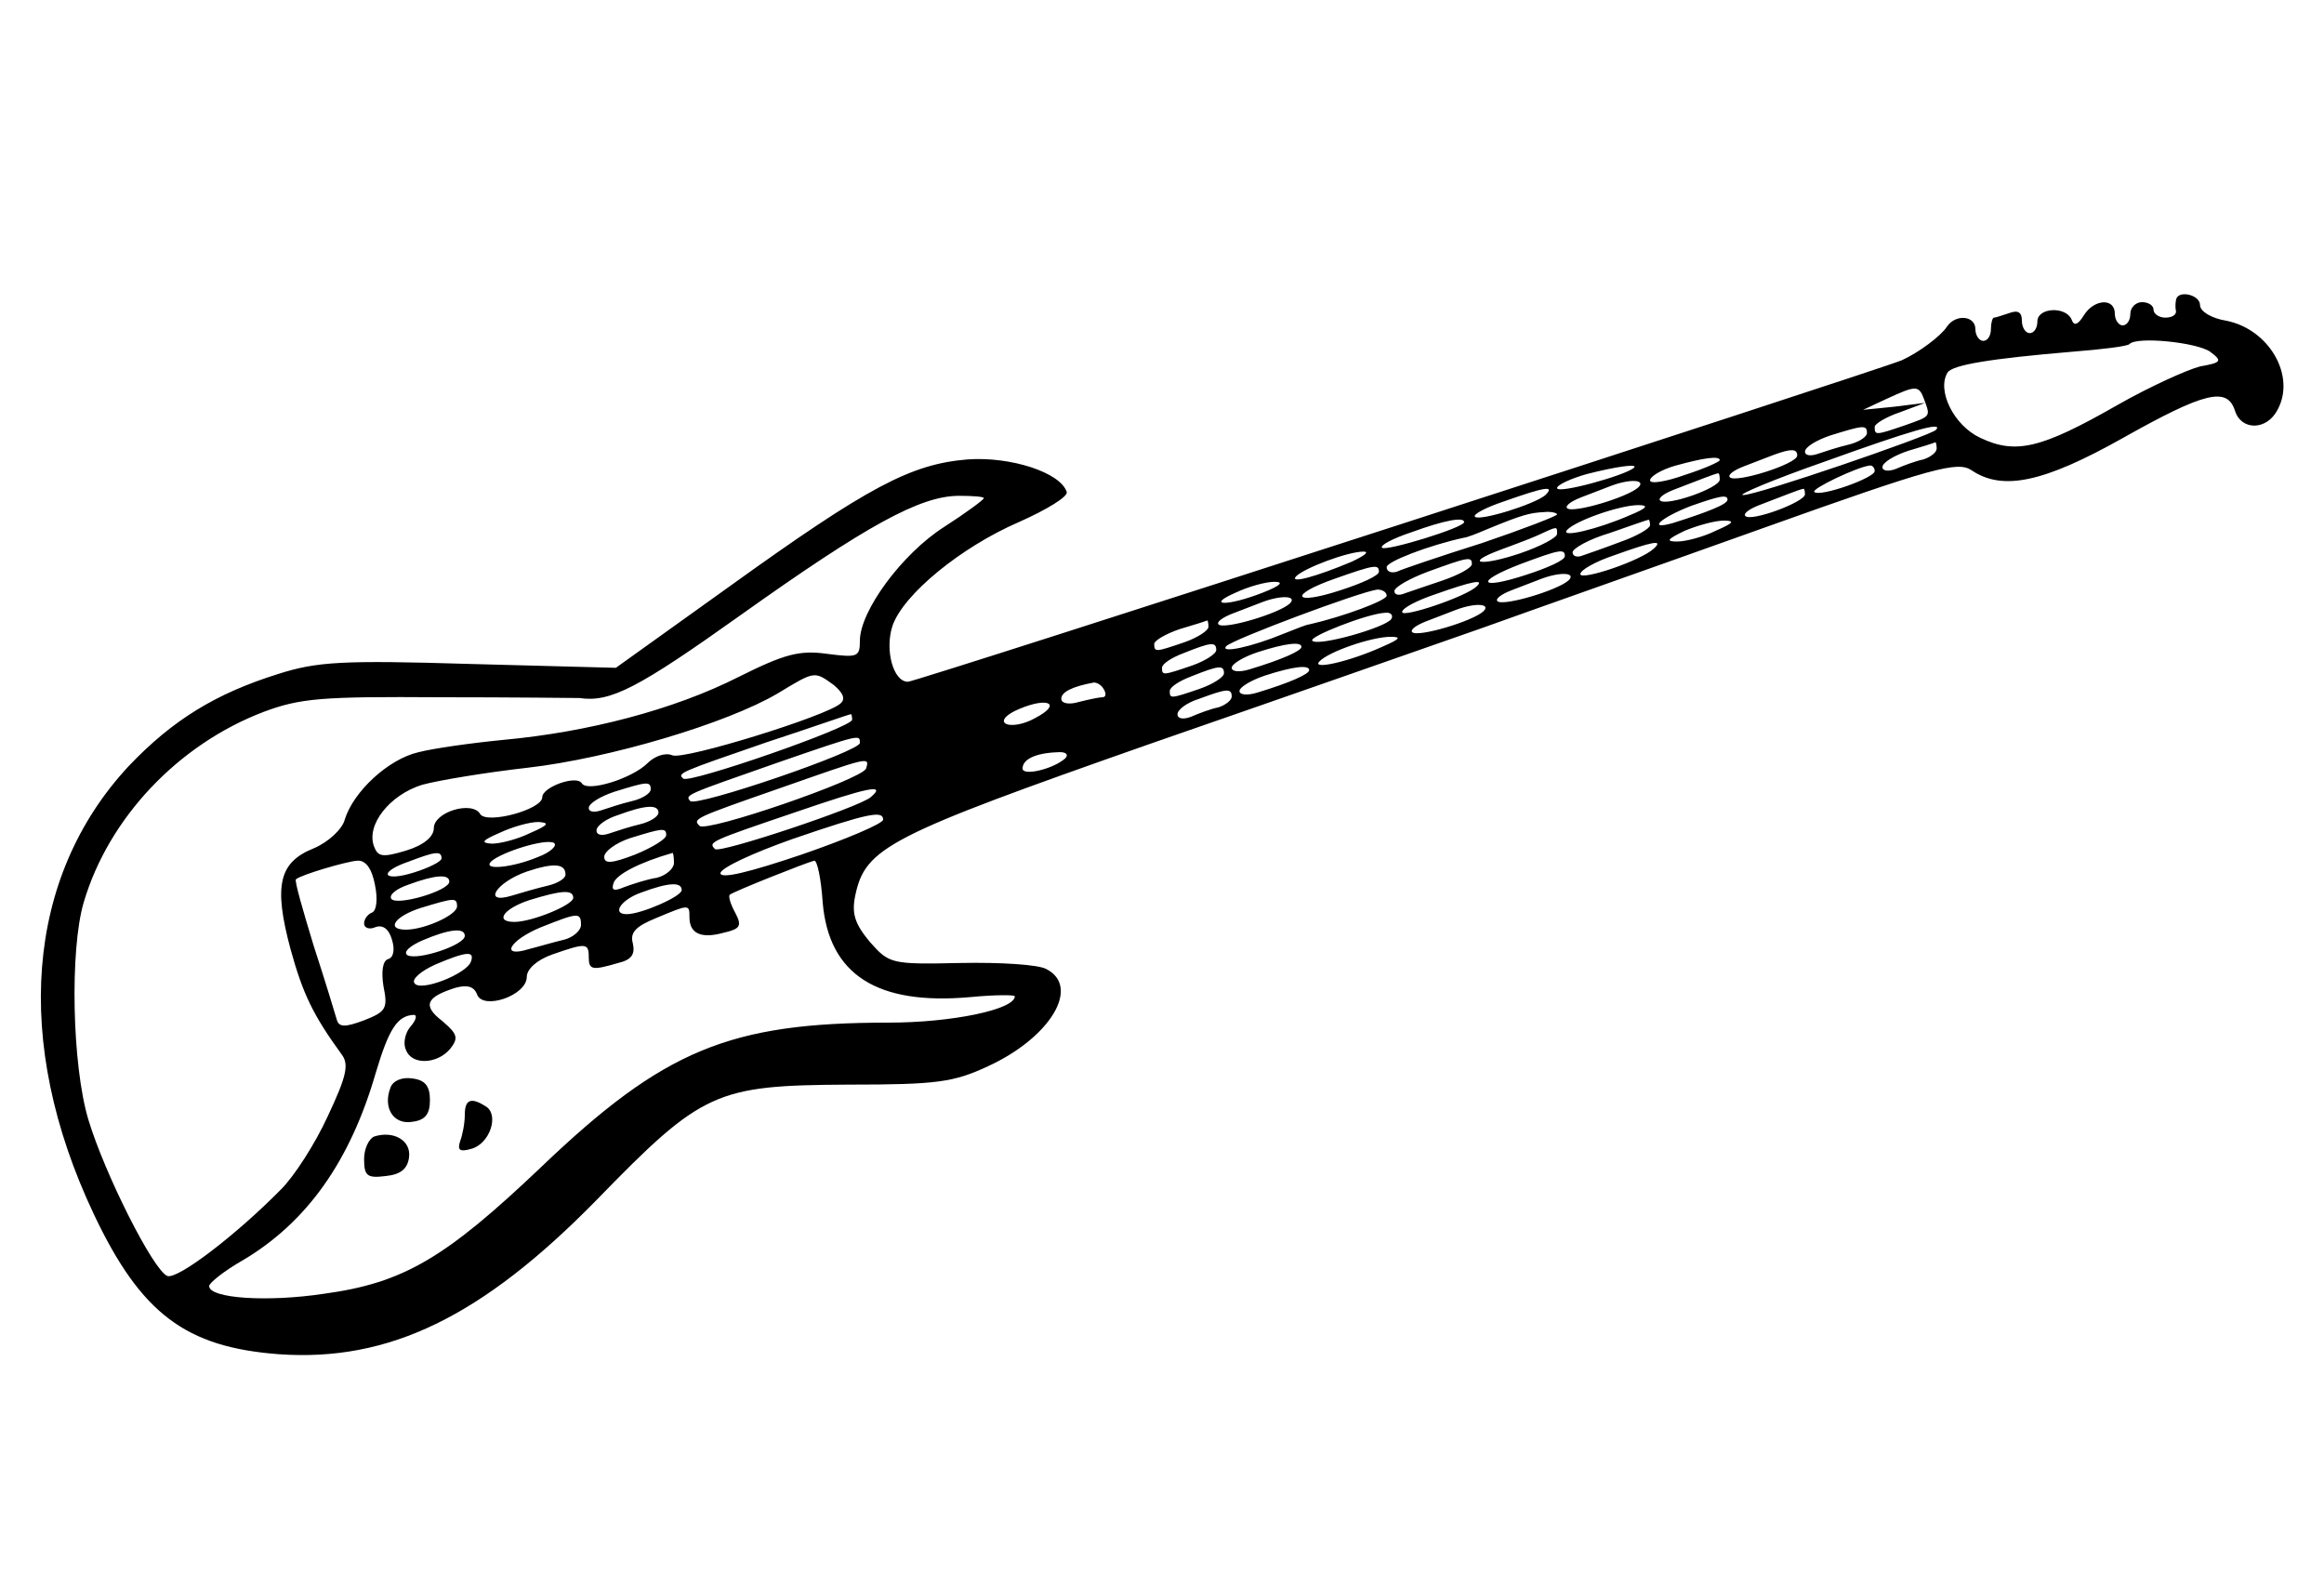 <svg preserveAspectRatio="xMidYMid meet" viewBox="0 0 300 203" height="203pt" width="300pt" xmlns="http://www.w3.org/2000/svg" version="1.0">
<g stroke="none" fill="#000000" transform="translate(0,203) scale(0.1,-0.1)">
<path d="M2809 1643 c-1 -5 -1 -11 0 -15 0 -5 -6 -8 -14 -8 -8 0 -15 5 -15 10
0 6 -7 10 -15 10 -8 0 -15 -7 -15 -15 0 -8 -4 -15 -10 -15 -5 0 -10 7 -10 15
0 21 -27 19 -40 -2 -8 -13 -13 -14 -16 -5 -8 17 -44 15 -44 -3 0 -8 -4 -15
-10 -15 -5 0 -10 7 -10 16 0 11 -5 14 -16 10 -9 -3 -18 -6 -20 -6 -2 0 -4 -7
-4 -15 0 -8 -4 -15 -10 -15 -5 0 -10 7 -10 15 0 18 -26 20 -37 3 -8 -12 -36
-33 -58 -43 -28 -12 -1272 -415 -1283 -415 -19 0 -30 41 -20 72 14 41 89 102
163 134 36 16 64 33 62 39 -8 25 -72 46 -128 42 -73 -6 -128 -35 -306 -163
l-148 -106 -189 5 c-164 5 -197 3 -247 -13 -80 -25 -136 -59 -193 -119 -133
-143 -150 -356 -45 -578 61 -129 119 -172 239 -181 142 -10 262 48 410 199
137 141 154 148 325 149 115 0 136 3 181 24 80 37 119 102 75 125 -10 6 -60 9
-111 8 -90 -2 -92 -1 -117 27 -19 23 -24 36 -19 60 13 62 42 77 381 196 176
61 370 129 430 150 61 22 223 79 360 128 221 79 252 87 270 75 40 -27 93 -16
196 42 105 59 134 66 144 35 8 -26 41 -26 55 1 24 44 -11 104 -66 115 -19 3
-34 12 -34 20 0 14 -29 20 -31 7z m44 -67 c16 -12 15 -14 -13 -19 -16 -4 -65
-26 -107 -50 -98 -56 -131 -64 -177 -42 -34 16 -56 61 -42 84 6 10 55 18 161
27 38 3 72 7 74 10 10 10 87 2 104 -10z m-369 -62 c8 -22 9 -21 -25 -33 -38
-13 -39 -13 -39 -2 0 4 15 13 33 19 l32 12 -40 -5 -40 -4 30 14 c39 18 42 18
49 -1z m-74 -43 c0 -5 -11 -12 -24 -15 -13 -3 -31 -9 -40 -12 -9 -3 -16 -2
-16 3 0 6 15 15 33 21 42 13 47 14 47 3z m89 4 c-9 -8 -233 -85 -249 -84 -8 0
39 20 105 43 111 40 155 53 144 41z m1 -24 c0 -5 -8 -11 -17 -14 -10 -2 -26
-8 -35 -12 -10 -4 -18 -3 -18 2 0 6 15 15 33 21 17 5 33 10 35 11 1 1 2 -3 2
-8z m-180 -9 c0 -11 -80 -36 -87 -28 -3 3 5 9 18 14 13 5 31 12 39 15 22 8 30
8 30 -1z m-100 -6 c0 -2 -20 -11 -45 -19 -25 -9 -45 -12 -45 -7 0 5 15 14 33
19 36 10 57 13 57 7z m-111 -10 c-12 -10 -99 -34 -99 -26 0 4 17 12 38 18 39
10 68 14 61 8z m311 -4 c0 -9 -71 -34 -78 -27 -4 4 55 32 71 34 4 1 7 -3 7 -7z
m-200 -11 c0 -11 -69 -35 -77 -27 -3 3 5 9 18 14 13 5 31 12 39 15 8 3 16 6
18 6 1 1 2 -3 2 -8z m-105 -10 c-14 -13 -85 -34 -92 -27 -3 3 5 9 18 14 13 5
31 12 39 15 24 9 45 8 35 -2z m-120 -10 c-14 -12 -85 -34 -91 -28 -3 3 14 12
38 20 51 18 66 21 53 8z m335 1 c0 -10 -70 -36 -77 -28 -3 3 5 9 18 14 13 5
31 12 39 15 8 3 16 6 18 6 1 1 2 -3 2 -7z m-1060 -5 c0 -2 -23 -19 -51 -37
-55 -35 -109 -109 -109 -147 0 -21 -3 -22 -42 -17 -36 5 -55 0 -115 -30 -83
-42 -194 -71 -303 -81 -41 -4 -91 -11 -110 -16 -39 -9 -84 -51 -95 -87 -3 -12
-21 -29 -40 -37 -45 -18 -52 -48 -30 -130 16 -58 29 -85 66 -136 10 -13 6 -29
-18 -80 -16 -35 -43 -77 -60 -94 -58 -59 -134 -117 -147 -112 -18 7 -81 132
-102 202 -21 70 -24 219 -6 280 32 109 122 204 232 246 48 18 76 20 228 19 95
0 176 -1 180 -1 40 -6 76 13 208 107 163 116 232 154 282 154 17 0 32 -1 32
-3z m960 -2 c0 -6 -26 -16 -70 -30 -35 -10 -16 7 23 22 37 13 47 15 47 8z
m-126 -20 c-41 -18 -91 -30 -81 -19 11 12 68 32 92 32 14 0 11 -4 -11 -13z
m-94 1 c0 -2 -44 -19 -97 -37 -54 -17 -104 -34 -110 -37 -7 -2 -13 0 -13 6 0
7 54 28 100 38 3 0 16 5 30 11 46 19 55 21 73 22 9 1 17 -1 17 -3z m-120 -10
c0 -7 -101 -38 -106 -33 -3 3 14 12 38 20 44 16 68 20 68 13z m240 -4 c0 -4
-17 -14 -37 -21 -21 -8 -44 -16 -50 -18 -7 -3 -13 -1 -13 4 0 5 21 17 48 25
26 9 48 17 50 17 1 1 2 -3 2 -7z m85 -7 c-16 -8 -39 -14 -50 -14 -15 0 -13 3
10 14 17 7 39 13 50 13 15 0 13 -3 -10 -13z m-205 -4 c0 -5 -21 -16 -47 -25
-50 -17 -75 -14 -27 4 16 6 38 14 49 19 26 12 25 12 25 2z m125 -19 c-17 -16
-95 -42 -95 -33 0 5 19 16 43 24 50 18 65 21 52 9z m-390 -17 c-45 -19 -81
-29 -72 -19 11 11 67 32 87 32 8 0 2 -5 -15 -13z m275 7 c0 -5 -22 -15 -50
-24 -61 -20 -67 -9 -7 14 51 19 57 20 57 10z m-120 -10 c0 -5 -17 -14 -37 -21
-21 -7 -44 -15 -50 -17 -7 -3 -13 -2 -13 3 0 5 19 16 43 25 52 19 57 20 57 10z
m-120 -10 c0 -5 -22 -15 -50 -24 -61 -20 -67 -6 -7 15 51 18 57 19 57 9z m245
-11 c-14 -13 -85 -34 -92 -27 -3 3 5 9 18 14 13 5 31 12 39 15 24 9 45 8 35
-2z m-395 -16 c-46 -18 -74 -17 -35 0 17 8 39 14 50 14 13 0 8 -5 -15 -14z
m276 8 c-13 -13 -96 -41 -96 -33 0 5 19 15 43 23 48 17 64 20 53 10z m-116
-12 c0 -6 -56 -27 -100 -37 -3 0 -18 -6 -33 -12 -41 -17 -83 -26 -74 -16 9 9
172 70 195 73 6 0 12 -3 12 -8z m-125 -10 c-14 -13 -85 -34 -92 -27 -3 3 5 9
18 14 13 5 31 12 39 15 24 9 45 8 35 -2z m250 -10 c-14 -13 -85 -34 -92 -27
-3 3 5 9 18 14 13 5 31 12 39 15 24 9 45 8 35 -2z m-119 -10 c-7 -11 -95 -36
-102 -28 -5 5 71 35 94 36 7 1 11 -3 8 -8z m-236 -10 c0 -5 -14 -14 -31 -20
-38 -13 -39 -13 -39 -2 0 4 15 13 33 19 17 5 33 10 35 11 1 1 2 -3 2 -8z m224
-26 c-42 -19 -91 -30 -81 -19 12 13 68 32 92 32 15 0 12 -3 -11 -13z m-214 -4
c0 -5 -14 -14 -31 -20 -38 -13 -39 -13 -39 -3 0 5 12 13 28 19 35 14 42 15 42
4z m110 4 c0 -5 -24 -16 -67 -29 -13 -4 -23 -3 -23 2 0 5 15 14 33 20 37 12
57 14 57 7z m-100 -34 c0 -5 -14 -14 -31 -20 -38 -13 -39 -13 -39 -3 0 5 12
13 28 19 35 14 42 15 42 4z m110 4 c0 -5 -24 -16 -67 -29 -13 -4 -23 -3 -23 2
0 5 15 14 33 20 37 12 57 14 57 7z m-614 -19 c12 -10 16 -18 9 -24 -17 -16
-201 -73 -217 -67 -9 4 -23 -1 -32 -10 -20 -20 -78 -38 -85 -26 -7 11 -51 -5
-51 -18 0 -16 -71 -35 -80 -22 -10 18 -60 3 -60 -18 0 -11 -13 -22 -36 -29
-30 -9 -36 -8 -41 5 -11 28 20 67 62 80 22 6 83 16 136 22 105 12 257 57 323
96 48 29 47 29 72 11z m349 -6 c3 -5 3 -10 -2 -10 -4 0 -18 -3 -30 -6 -13 -4
-23 -2 -23 4 0 9 15 16 42 21 4 0 10 -3 13 -9z m165 -9 c0 -5 -8 -11 -17 -14
-10 -2 -26 -8 -35 -12 -10 -4 -18 -3 -18 3 0 6 12 15 28 20 35 13 42 14 42 3z
m-254 -28 c-14 -8 -31 -11 -38 -7 -6 4 1 12 18 19 38 16 55 6 20 -12z m-236
-2 c0 -10 -211 -83 -218 -76 -8 7 -5 8 108 47 58 19 106 36 108 36 1 1 2 -2 2
-7z m10 -30 c0 -11 -211 -83 -219 -75 -7 8 -6 8 114 50 107 37 105 36 105 25z
m265 -20 c-16 -14 -55 -23 -55 -13 0 12 17 20 45 21 11 1 15 -3 10 -8z m-257
-13 c-5 -14 -206 -83 -215 -74 -9 9 -7 10 102 48 117 41 118 42 113 26z m-278
-27 c0 -5 -11 -12 -24 -15 -13 -3 -31 -9 -40 -12 -9 -3 -16 -2 -16 3 0 6 15
15 33 21 42 13 47 14 47 3z m284 -10 c-15 -13 -195 -73 -201 -67 -9 9 -7 10
102 47 96 33 120 38 99 20z m-274 -20 c0 -5 -11 -12 -24 -15 -13 -3 -31 -9
-40 -12 -9 -3 -16 -2 -16 4 0 6 12 15 28 20 35 13 52 14 52 3z m290 -9 c0 -5
-47 -25 -105 -45 -68 -23 -105 -32 -105 -24 1 7 42 26 93 44 99 34 117 37 117
25z m-455 -17 c-16 -8 -39 -14 -50 -14 -15 1 -13 4 10 14 17 8 39 14 50 14 15
-1 13 -4 -10 -14z m175 -3 c0 -5 -18 -16 -40 -25 -31 -12 -40 -12 -40 -3 0 7
15 18 33 24 42 13 47 14 47 4z m-165 -28 c-33 -14 -73 -18 -61 -6 13 12 70 30
81 24 5 -3 -4 -12 -20 -18z m-125 -2 c0 -4 -16 -12 -35 -18 -41 -13 -48 0 -7
14 34 13 42 14 42 4z m300 -6 c0 -7 -10 -16 -22 -19 -13 -2 -31 -8 -42 -12
-14 -6 -17 -4 -14 5 3 11 34 27 76 39 1 1 2 -5 2 -13z m-386 -28 c4 -19 2 -34
-4 -36 -5 -2 -10 -8 -10 -14 0 -6 7 -8 14 -5 10 4 18 -2 22 -16 4 -13 2 -23
-5 -25 -7 -2 -9 -16 -6 -35 6 -29 3 -33 -25 -44 -24 -9 -32 -9 -35 0 -2 7 -15
50 -30 96 -14 46 -25 84 -23 86 7 6 65 23 79 24 11 1 19 -10 23 -31z m246 13
c0 -5 -10 -11 -22 -14 -13 -3 -34 -9 -47 -13 -39 -12 -21 17 19 31 36 12 50
10 50 -4z m332 -36 c8 -93 70 -133 191 -122 31 3 57 3 57 1 0 -17 -81 -34
-163 -34 -205 0 -290 -35 -448 -186 -124 -118 -178 -150 -281 -164 -73 -11
-148 -6 -148 10 0 4 20 20 43 33 83 49 139 128 172 242 17 57 28 74 49 75 5 0
3 -7 -4 -15 -7 -8 -10 -22 -6 -30 7 -20 40 -19 57 1 11 14 10 19 -10 36 -26
20 -21 31 17 43 15 4 24 2 28 -9 8 -20 64 -1 64 23 0 10 13 22 33 29 43 15 47
15 47 -3 0 -17 4 -18 38 -8 17 4 22 11 19 25 -4 14 3 22 30 33 43 18 43 18 43
1 0 -21 15 -28 44 -20 22 5 24 9 15 26 -6 11 -9 21 -7 23 4 4 100 42 109 44 4
1 9 -24 11 -54z m-482 27 c0 -12 -69 -32 -75 -22 -3 5 7 13 22 18 35 13 53 14
53 4z m300 -11 c0 -8 -52 -31 -71 -31 -20 0 -7 19 19 28 35 13 52 14 52 3z
m-140 -10 c0 -9 -53 -31 -76 -31 -26 0 -14 17 19 28 42 13 57 14 57 3z m-150
-11 c0 -11 -42 -30 -66 -30 -26 0 -15 17 19 28 43 13 47 14 47 2z m160 -24 c0
-7 -10 -16 -22 -19 -13 -3 -33 -9 -45 -12 -38 -12 -26 11 15 28 48 19 52 20
52 3z m-150 -14 c0 -12 -61 -32 -74 -25 -6 4 3 12 19 19 35 15 55 17 55 6z m8
-33 c-5 -16 -66 -40 -73 -28 -4 5 9 16 27 24 40 17 51 18 46 4z"></path>
<path d="M504 626 c-10 -26 4 -48 28 -44 17 2 23 10 23 28 0 18 -6 26 -23 28
-13 2 -25 -3 -28 -12z"></path>
<path d="M600 591 c0 -11 -3 -26 -6 -34 -4 -12 0 -14 14 -10 24 6 37 44 19 55
-19 12 -27 9 -27 -11z"></path>
<path d="M483 563 c-7 -3 -13 -16 -13 -29 0 -22 4 -25 28 -22 19 2 28 9 30 24
3 22 -20 35 -45 27z"></path>
</g>
</svg>
